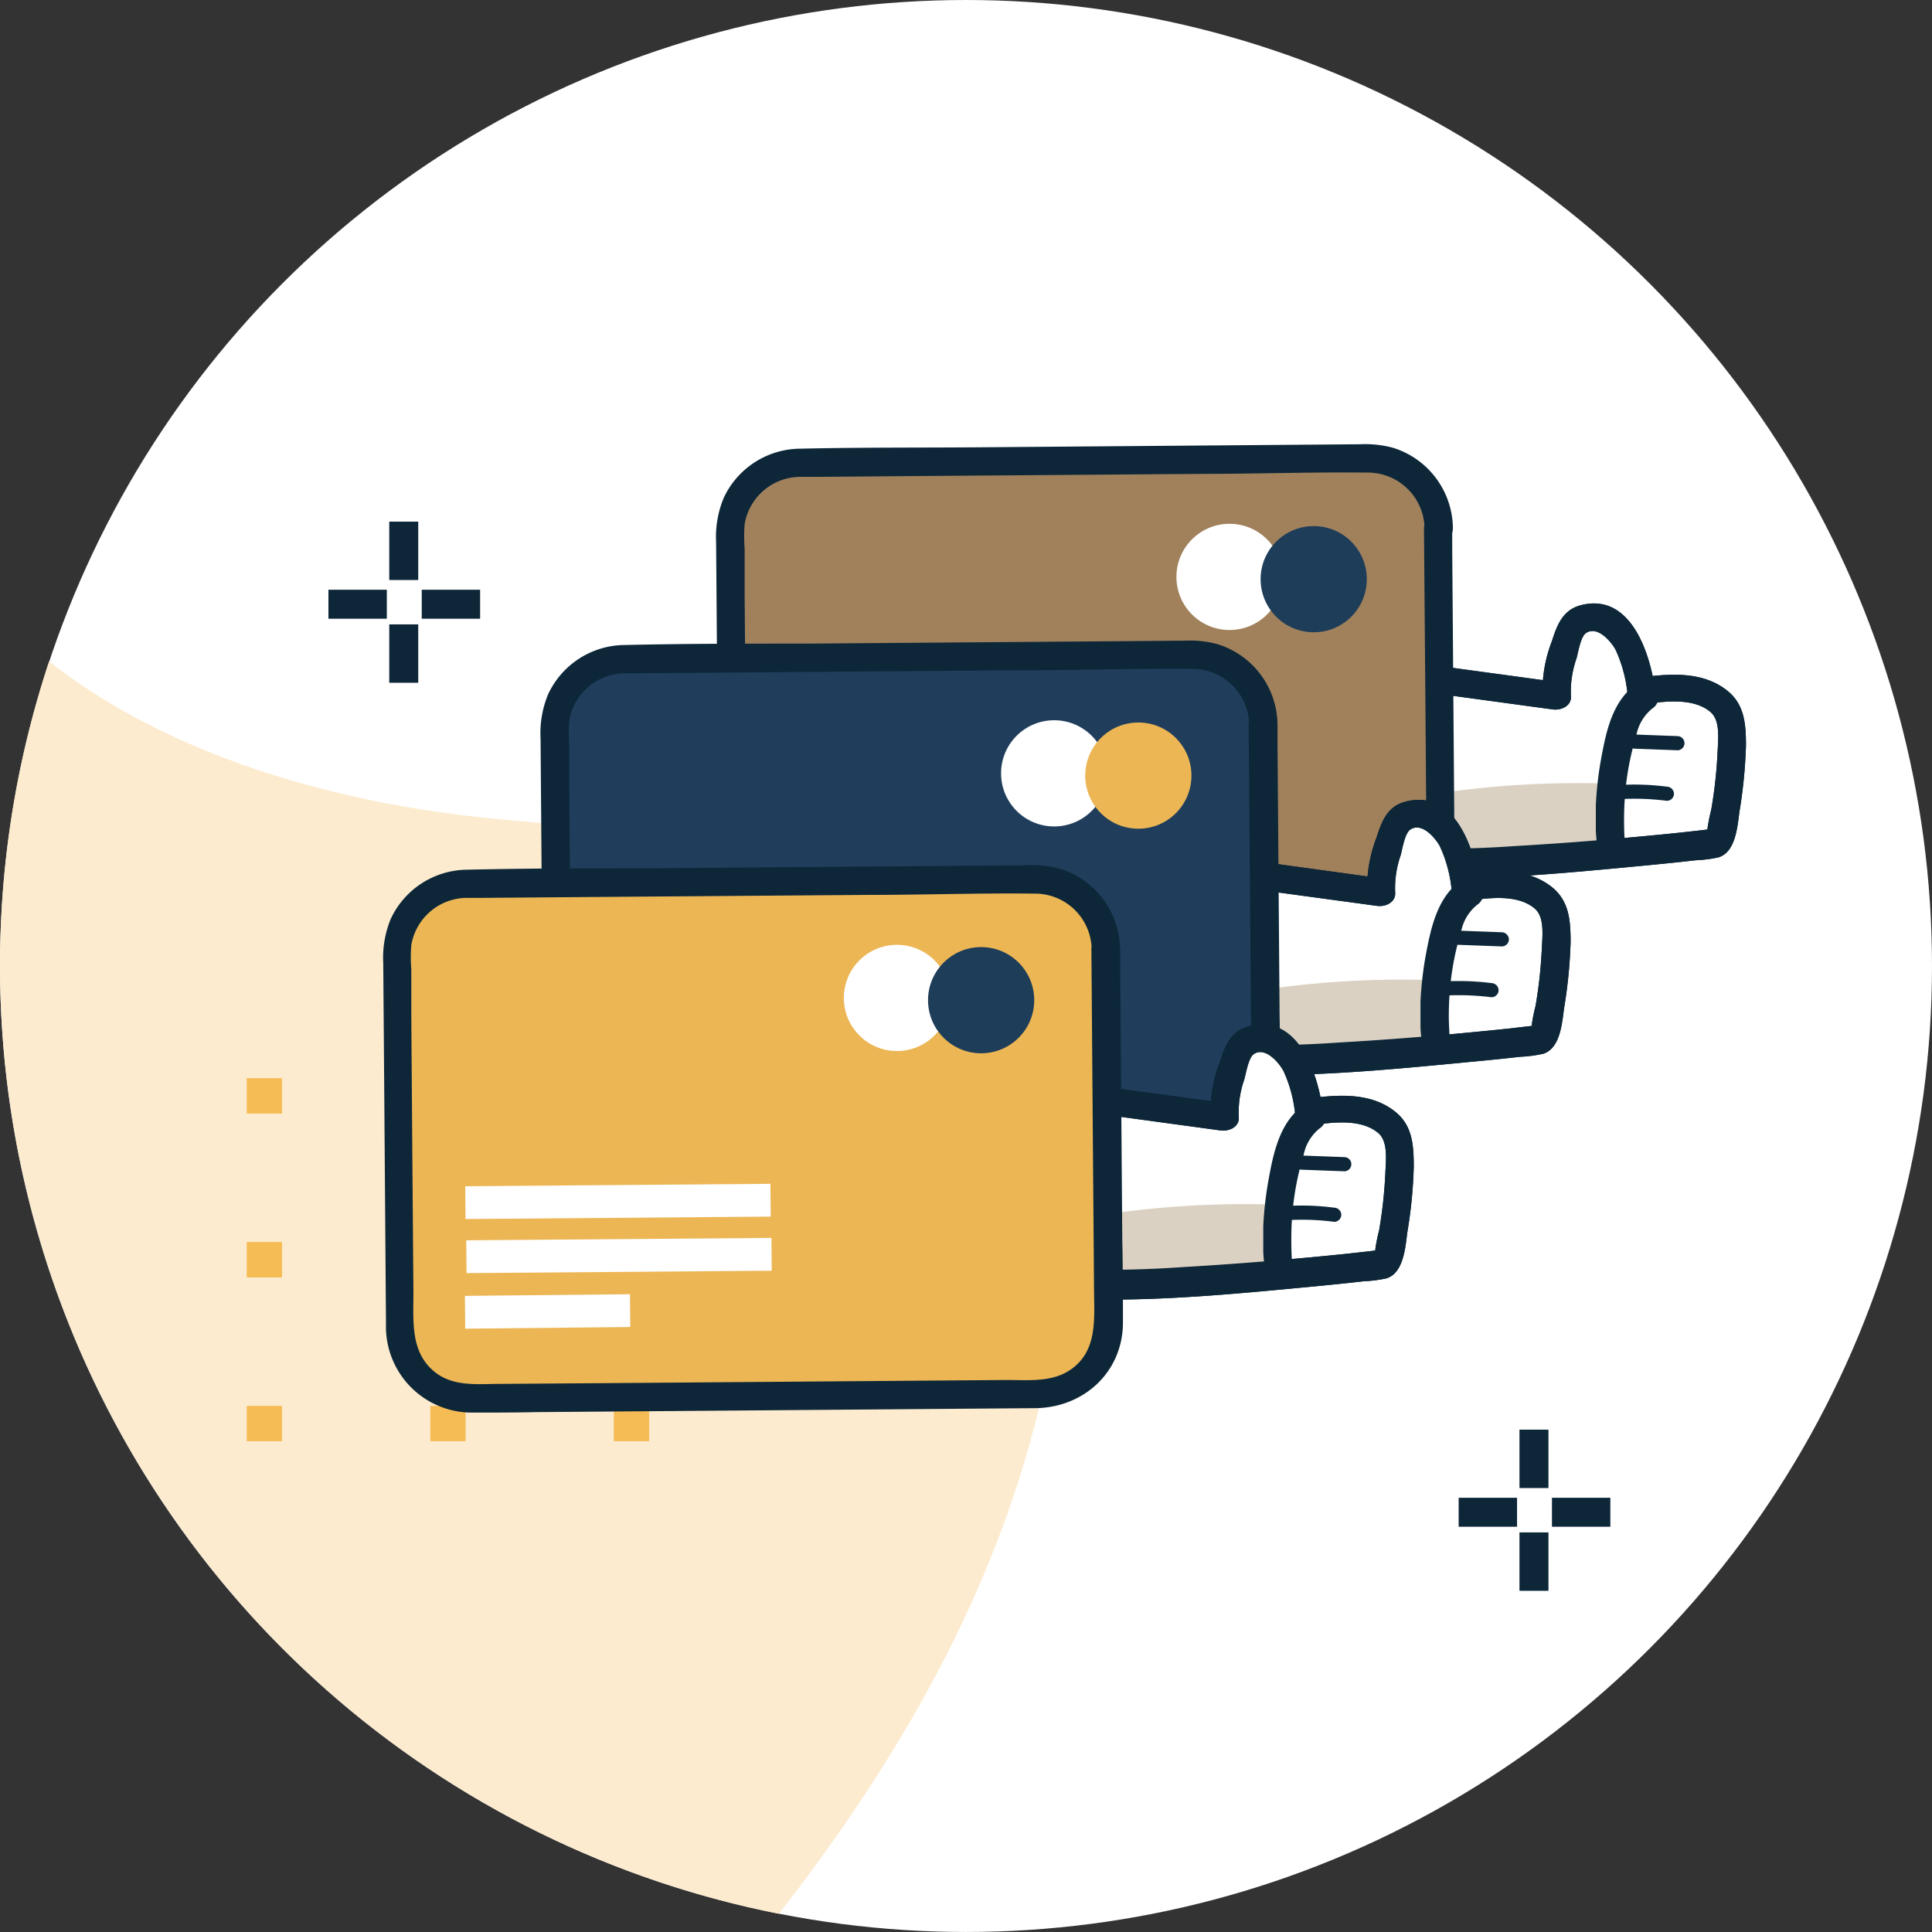 <svg width="200" height="200" viewBox="0 0 200 200" xmlns="http://www.w3.org/2000/svg">
    <rect x="0" y="0" width="200" height="200" fill="#333333" stroke="none"/>
    <g fill="none" fill-rule="evenodd">
        <g fill-rule="nonzero">
            <circle fill="#FFF" cx="100.001" cy="99.999" r="99.999"/>
            <path d="M97.605 97.622C85.38 86.413 67.06 86.364 50.55 84.692c-16.03-1.614-33.147-6.514-45.471-16.227A100.077 100.077 0 0 0 80.626 198.11c11.922-15.278 21.605-31.866 26.486-50.587 4.49-17.233 3.629-37.88-9.507-49.901z" fill="#FCEBCE"/>
            <path fill="#F5BC55" d="M25.54 111.618h3.658v3.658H25.54zM25.54 128.578h3.658v3.658H25.54zM25.54 145.538h3.658v3.658H25.54zM44.544 111.618h3.658v3.658h-3.658zM44.544 128.578h3.658v3.658h-3.658zM44.544 145.538h3.658v3.658h-3.658zM63.539 111.618h3.658v3.658h-3.658zM63.539 128.578h3.658v3.658h-3.658zM63.539 145.538h3.658v3.658h-3.658z"/>
            <path d="M142.959 89.279c10.758.782 34.31-1.8 34.584-1.956.313-.238.52-.59.577-.978.597-2.172 1.898-11.17.587-12.92-1.897-2.544-5.692-2.338-8.802-1.888-.401-2.817-1.106-6.074-3.678-7.287-1.252-.587-3.061-.333-3.59.978-.254.616-1.79 4.89-1.496 6.847l-18.153-2.465-.03 19.669z" fill="#FFF"/>
            <path d="M142.959 90.746c9.213.646 18.642-.323 27.816-1.193 1.585-.157 3.179-.313 4.763-.499a13.507 13.507 0 0 0 2.367-.303c1.77-.548 1.956-3.189 2.162-4.724.379-2.265.604-4.552.675-6.847 0-2.338-.167-4.44-2.181-5.868-2.592-1.898-6.084-1.556-9.077-1.125l1.81.978c-.558-3.795-2.612-9.869-7.698-8.5-1.829.5-2.416 2.054-2.934 3.678a14.368 14.368 0 0 0-.978 5.722l1.858-1.409-18.153-2.474a1.496 1.496 0 0 0-1.858 1.418v19.679a1.467 1.467 0 0 0 2.934 0V69.56l-1.859 1.408 18.163 2.475c.822.107 1.956-.352 1.849-1.418-.053-1.31.143-2.617.577-3.854.186-.655.42-2.23.978-2.631 1.193-.812 2.611.87 3.081 1.74a14.221 14.221 0 0 1 1.232 4.627c.118.851 1.106 1.125 1.8.978 2.103-.293 4.988-.665 6.759.802 1.056.87.821 2.768.753 4.235a47.584 47.584 0 0 1-.646 5.869 19.767 19.767 0 0 0-.391 1.956c0 .47-.352.333.147.264.978-.147.264-.186.215-.147a.802.802 0 0 1-.255 0c-.215-.117.255 0-.088 0l-.606.079-1.76.195c-1.585.176-3.16.323-4.744.47a356.52 356.52 0 0 1-12.881.978c-4.597.326-9.21.368-13.81.127-1.908-.03-1.898 2.905-.02 3.032z" fill="#0D2739"/>
            <path d="M144.553 82.863a99.45 99.45 0 0 1 22.202-1.741.587.587 0 0 1 .46.166c.066.104.09.23.068.352l-.225 6.21c.014.23-.04.458-.156.656a1.183 1.183 0 0 1-.978.303l-21.929-.176a.381.381 0 0 1-.234-.058.352.352 0 0 1-.069-.313c.159-1.925.45-3.837.87-5.722" fill="#DBD1C2"/>
            <path d="M169.494 70.764c-2.514 1.653-3.199 4.832-3.717 7.62a36.805 36.805 0 0 0-.577 4.968v2.465c0 .821.166 1.545.127 2.298l.43-1.047-.078.098 1.78-.225h-.068l.675.88v-.078l-1.027 1.8h.049a1.526 1.526 0 0 0 .978-1.81 1.487 1.487 0 0 0-1.81-.978h-.049a1.526 1.526 0 0 0-.978 1.81c.084.423.358.784.744.978.578.322 1.3.23 1.78-.225a2.67 2.67 0 0 0 .44-2.2 31.818 31.818 0 0 1-.069-2.152 31.592 31.592 0 0 1 .304-4.52c.217-1.485.544-2.953.978-4.39a4.705 4.705 0 0 1 1.614-2.69c1.574-1.037.107-3.58-1.477-2.534l-.05-.068z" fill="#0D2739"/>
            <path d="m169.21 77.503 4.46.166a.734.734 0 0 0 0-1.467l-4.46-.166a.734.734 0 0 0-.733.733c.01.401.332.724.733.734zM167.92 82.716c1.547-.075 3.098-.013 4.635.186a.743.743 0 0 0 .734-.734.753.753 0 0 0-.734-.733 26.242 26.242 0 0 0-4.636-.186.734.734 0 1 0 0 1.467z" fill="#0D2739"/>
            <path d="M142.959 90.746c9.213.646 18.642-.323 27.816-1.193 1.585-.157 3.179-.313 4.763-.499a13.507 13.507 0 0 0 2.367-.303c1.77-.548 1.956-3.189 2.162-4.724.379-2.265.604-4.552.675-6.847 0-2.338-.167-4.44-2.181-5.868-2.592-1.898-6.084-1.556-9.077-1.125l1.81.978c-.558-3.795-2.612-9.869-7.698-8.5-1.829.5-2.416 2.054-2.934 3.678a14.368 14.368 0 0 0-.978 5.722l1.858-1.409-18.153-2.474a1.496 1.496 0 0 0-1.858 1.418v19.679a1.467 1.467 0 0 0 2.934 0V69.56l-1.859 1.408 18.163 2.475c.822.107 1.956-.352 1.849-1.418-.053-1.31.143-2.617.577-3.854.186-.655.42-2.23.978-2.631 1.193-.812 2.611.87 3.081 1.74a14.221 14.221 0 0 1 1.232 4.627c.118.851 1.106 1.125 1.8.978 2.103-.293 4.988-.665 6.759.802 1.056.87.821 2.768.753 4.235a47.584 47.584 0 0 1-.646 5.869 19.767 19.767 0 0 0-.391 1.956c0 .47-.352.333.147.264.978-.147.264-.186.215-.147a.802.802 0 0 1-.255 0c-.215-.117.255 0-.088 0l-.606.079-1.76.195c-1.585.176-3.16.323-4.744.47a356.52 356.52 0 0 1-12.881.978c-4.597.326-9.21.368-13.81.127-1.908-.03-1.898 2.905-.02 3.032z" fill="#0D2739"/>
            <path d="m82.719 47.899 58.859-.462a7.248 7.248 0 0 1 7.304 7.19l.305 38.78a7.248 7.248 0 0 1-7.19 7.304l-58.86.462a7.248 7.248 0 0 1-7.304-7.19l-.305-38.78A7.248 7.248 0 0 1 82.72 47.9z" fill="#A1815C"/>
            <path d="m147.409 54.626.176 21.713.098 13.439c0 3.15.46 6.65-2.69 8.597-1.898 1.174-4.382.88-6.534.9l-11.257.088-30.018.235-10.876.088c-2.445 0-5.047.342-7.042-1.419-2.445-2.161-1.956-5.526-1.956-8.46l-.108-13.752-.117-14.514v-4.754a16.833 16.833 0 0 1 0-2.533 5.868 5.868 0 0 1 5.722-4.89h1.8l9.722-.079 29.733-.225c5.869 0 11.737-.205 17.537-.137a5.868 5.868 0 0 1 5.868 5.712c.06 1.888 2.993 1.898 2.935 0a8.803 8.803 0 0 0-6.24-8.294 11.326 11.326 0 0 0-3.394-.352l-8.598.069-30.594.244c-6.26.05-12.53 0-18.779.147a8.803 8.803 0 0 0-7.893 5.125 10.593 10.593 0 0 0-.773 4.568l.088 11.287.118 26.056a8.89 8.89 0 0 0 8.89 9.154H89.8l29.509-.234 22.134-.167a8.9 8.9 0 0 0 9.174-8.802c0-2.837 0-5.683-.069-8.53l-.215-28.207v-1.956a1.467 1.467 0 0 0-2.924-.117z" fill="#0D2739"/>
            <circle fill="#FFF" cx="127.28" cy="59.721" r="5.497"/>
            <circle fill="#1E3D59" cx="135.995" cy="59.956" r="5.497"/>
            <path fill="#FFF" d="m82.518 94.063-.034-3.393 17.087-.171.034 3.394zM82.729 88.2l-.027-3.394 31.591-.249.027 3.394zM82.622 82.61l-.026-3.394 31.59-.248.027 3.393zM124.805 109.623c10.76.773 34.311-1.8 34.585-1.956.309-.242.515-.591.577-.978.597-2.162 1.898-11.17.587-12.92-1.897-2.544-5.692-2.338-8.803-1.879-.4-2.816-1.105-6.073-3.677-7.286-1.252-.587-3.062-.343-3.59.978-.254.606-1.79 4.89-1.496 6.846l-18.183-2.533v19.728z"/>
            <path d="M124.805 111.09c9.214.636 18.643-.323 27.817-1.203 1.584-.147 3.179-.313 4.763-.489.797-.035 1.589-.14 2.367-.313 1.77-.548 1.956-3.189 2.162-4.724.38-2.264.605-4.552.675-6.847 0-2.328-.167-4.43-2.182-5.868-2.591-1.888-6.083-1.546-9.076-1.125l1.81.978c-.558-3.805-2.612-9.878-7.698-8.5-1.83.49-2.416 2.045-2.934 3.668a14.446 14.446 0 0 0-.978 5.732l1.858-1.418-18.192-2.504a1.496 1.496 0 0 0-1.859 1.418v19.728a1.467 1.467 0 0 0 2.935 0V89.895l-1.859 1.418 18.153 2.465c.832.117 1.956-.352 1.859-1.408-.053-1.31.143-2.617.577-3.854.176-.655.42-2.24.978-2.631 1.193-.822 2.611.86 3.08 1.731a14.016 14.016 0 0 1 1.223 4.636c.127.851 1.106 1.115 1.81.978 2.103-.293 4.988-.665 6.758.802 1.057.88.822 2.768.753 4.235a47.535 47.535 0 0 1-.645 5.869c-.169.644-.3 1.297-.391 1.956 0 .46-.352.323.137.254 1.027-.146.273-.185.225-.146a.831.831 0 0 1-.255 0c-.215-.118.245 0-.088 0l-.606.068-1.76.206c-1.585.166-3.16.322-4.744.469-4.29.404-8.585.73-12.882.978-4.596.324-9.208.37-13.81.137-1.868-.03-1.859 2.905.02 3.032z" fill="#0D2739"/>
            <path d="M126.4 103.197a99.402 99.402 0 0 1 22.202-1.731.528.528 0 0 1 .46.166c.062.106.086.23.068.352l-.225 6.201a.86.86 0 0 1-1.134.978l-21.929-.176a.362.362 0 0 1-.244-.059.362.362 0 0 1-.069-.303c.165-1.924.46-3.836.88-5.721" fill="#DBD1C2"/>
            <path d="M151.34 91.098c-2.513 1.663-3.198 4.89-3.716 7.62a36.952 36.952 0 0 0-.577 4.978v2.465c0 .821.166 1.535.127 2.288l.43-1.037-.078.098 1.78-.234h-.068l.675.87v-.078l-1.027 1.81h.049a1.516 1.516 0 0 0 .978-1.8 1.477 1.477 0 0 0-1.81-.979h-.049a1.526 1.526 0 0 0-.978 1.8c.089.424.366.784.753.978a1.506 1.506 0 0 0 1.78-.225 2.65 2.65 0 0 0 .44-2.2c0-.714-.068-1.428-.068-2.152a31.787 31.787 0 0 1 .303-4.519c.213-1.483.54-2.948.978-4.382a4.705 4.705 0 0 1 1.614-2.7c1.575-1.036.108-3.57-1.477-2.532l-.058-.069z" fill="#0D2739"/>
            <path d="m151.008 97.808 4.46.166a.743.743 0 0 0 .734-.734.763.763 0 0 0-.734-.733l-4.46-.166a.734.734 0 1 0 0 1.467zM149.766 103.05a27.25 27.25 0 0 1 4.636.186.743.743 0 0 0 .734-.733.763.763 0 0 0-.734-.734 27.25 27.25 0 0 0-4.636-.186.734.734 0 1 0 0 1.467z" fill="#0D2739"/>
            <path d="M124.805 111.09c9.214.636 18.643-.323 27.817-1.203 1.584-.147 3.179-.313 4.763-.489.797-.035 1.589-.14 2.367-.313 1.77-.548 1.956-3.189 2.162-4.724.38-2.264.605-4.552.675-6.847 0-2.328-.167-4.43-2.182-5.868-2.591-1.888-6.083-1.546-9.076-1.125l1.81.978c-.558-3.805-2.612-9.878-7.698-8.5-1.83.49-2.416 2.045-2.934 3.668a14.446 14.446 0 0 0-.978 5.732l1.858-1.418-18.192-2.504a1.496 1.496 0 0 0-1.859 1.418v19.728a1.467 1.467 0 0 0 2.935 0V89.895l-1.859 1.418 18.153 2.465c.832.117 1.956-.352 1.859-1.408-.053-1.31.143-2.617.577-3.854.176-.655.42-2.24.978-2.631 1.193-.822 2.611.86 3.08 1.731a14.016 14.016 0 0 1 1.223 4.636c.127.851 1.106 1.115 1.81.978 2.103-.293 4.988-.665 6.758.802 1.057.88.822 2.768.753 4.235a47.535 47.535 0 0 1-.645 5.869c-.169.644-.3 1.297-.391 1.956 0 .46-.352.323.137.254 1.027-.146.273-.185.225-.146a.831.831 0 0 1-.255 0c-.215-.118.245 0-.088 0l-.606.068-1.76.206c-1.585.166-3.16.322-4.744.469-4.29.404-8.585.73-12.882.978-4.596.324-9.208.37-13.81.137-1.868-.03-1.859 2.905.02 3.032z" fill="#0D2739"/>
            <path d="m64.57 68.238 58.858-.462a7.248 7.248 0 0 1 7.305 7.19l.304 38.78a7.248 7.248 0 0 1-7.19 7.304l-58.859.463a7.248 7.248 0 0 1-7.304-7.191l-.305-38.78a7.248 7.248 0 0 1 7.19-7.304z" fill="#203E5B"/>
            <path d="m129.256 74.97.176 21.713.098 13.439c0 3.14.46 6.65-2.69 8.587-1.956 1.174-4.382.89-6.534.9l-11.257.088-30.027.235-10.867.088c-2.445 0-5.057.352-7.042-1.409-2.445-2.161-1.956-5.526-1.956-8.46L59.049 96.4l-.117-14.524V77.13a16.96 16.96 0 0 1 0-2.543 5.868 5.868 0 0 1 5.722-4.89h1.8l9.721-.078 29.734-.235c5.868 0 11.737-.196 17.537-.137a5.868 5.868 0 0 1 5.868 5.722c.059 1.887 2.993 1.887 2.935 0a8.803 8.803 0 0 0-6.24-8.294 11.052 11.052 0 0 0-3.394-.353l-8.608.069-30.584.235c-6.26 0-12.53 0-18.78.146a8.803 8.803 0 0 0-7.912 5.125 10.495 10.495 0 0 0-.772 4.578l.088 11.277.205 26.066a8.89 8.89 0 0 0 8.89 9.155h6.573l29.509-.225 22.134-.176c5.037 0 9.135-3.668 9.174-8.803 0-2.846 0-5.692-.068-8.529l-.215-28.208v-1.956a1.497 1.497 0 1 0-2.993-.107z" fill="#0D2739"/>
            <circle fill="#FFF" cx="109.127" cy="80.056" r="5.497"/>
            <circle fill="#ECB655" cx="117.841" cy="80.29" r="5.497"/>
            <path fill="#FFF" d="m64.56 114.577-.027-3.394 17.086-.134.027 3.394zM64.58 108.55l-.026-3.395 31.591-.248.027 3.394zM64.464 102.95l-.026-3.394 31.59-.248.027 3.394zM108.57 132.862c10.758.783 34.32-1.8 34.594-1.956.31-.241.516-.59.577-.978.587-2.172 1.897-11.17.587-12.92-1.898-2.544-5.693-2.338-8.803-1.888-.4-2.817-1.115-6.074-3.687-7.287-1.252-.587-3.062-.333-3.59.978-.244.607-1.78 4.89-1.486 6.847l-18.193-2.514v19.718z"/>
            <path d="M108.57 134.33c9.223.635 18.651-.324 27.826-1.194 1.584-.157 3.178-.313 4.763-.499a13.752 13.752 0 0 0 2.367-.303c1.77-.548 1.956-3.189 2.152-4.724.388-2.263.614-4.551.674-6.847 0-2.337-.156-4.44-2.17-5.868-2.593-1.898-6.085-1.555-9.077-1.125l1.8.978c-.548-3.795-2.602-9.869-7.688-8.5-1.83.5-2.426 2.055-2.935 3.678a14.368 14.368 0 0 0-.978 5.722l1.859-1.409L109 111.765a1.496 1.496 0 0 0-1.859 1.418v19.718a1.467 1.467 0 1 0 2.935 0v-19.757l-1.849 1.408 18.153 2.475c.831.108 1.956-.352 1.858-1.418-.06-1.31.132-2.618.568-3.854.186-.655.43-2.23.978-2.63 1.183-.813 2.611.87 3.08 1.74a13.967 13.967 0 0 1 1.223 4.626c.128.851 1.106 1.125 1.81.978 2.093-.303 4.988-.665 6.758.802 1.057.871.812 2.768.753 4.236a47.584 47.584 0 0 1-.645 5.868 17.302 17.302 0 0 0-.391 1.956c0 .47-.352.333.137.264 1.027-.146.273-.186.225-.146a.822.822 0 0 1-.265 0c-.205-.118.255 0-.078 0l-.606.078-1.76.195c-1.585.176-3.17.323-4.744.47-4.294.4-8.588.733-12.891.978-4.597.326-9.21.368-13.81.127-1.967-.03-1.967 2.905-.01 3.032z" fill="#0D2739"/>
            <path d="M110.115 126.436a100.028 100.028 0 0 1 22.202-1.731.597.597 0 0 1 .47.166c.057.108.08.23.068.352l-.225 6.211c.014.23-.04.457-.156.655a1.183 1.183 0 0 1-.979.304l-21.948-.176a.274.274 0 0 1-.313-.372c.168-1.924.459-3.835.87-5.722" fill="#DBD1C2"/>
            <path d="M135.065 114.347c-2.513 1.653-3.208 4.832-3.716 7.62a36.805 36.805 0 0 0-.577 4.968v2.465c0 .821.156 1.545.127 2.288l.43-1.036-.078.097 1.77-.225h-.058l.674.88v-.078l-.978 1.8a1.516 1.516 0 0 0 .978-1.81 1.467 1.467 0 0 0-1.8-1.026h-.048a1.536 1.536 0 0 0-1.017 1.75c.088.424.366.785.753.979.58.322 1.303.227 1.78-.235a2.64 2.64 0 0 0 .44-2.191 31.818 31.818 0 0 1-.068-2.152c-.012-1.512.089-3.022.303-4.519.213-1.486.54-2.955.978-4.391a4.656 4.656 0 0 1 1.614-2.69c1.574-1.037.107-3.58-1.477-2.533l-.03.039z" fill="#0D2739"/>
            <path d="m134.733 121.086 4.45.166a.734.734 0 0 0 0-1.467l-4.45-.166a.724.724 0 0 0-.734.733.763.763 0 0 0 .734.734zM133.481 126.3c1.548-.081 3.1-.019 4.636.185a.743.743 0 0 0 .734-.734.753.753 0 0 0-.734-.733 25.303 25.303 0 0 0-4.636-.186.734.734 0 1 0 0 1.467z" fill="#0D2739"/>
            <path d="M108.57 134.33c9.223.635 18.651-.324 27.826-1.194 1.584-.157 3.178-.313 4.763-.499a13.752 13.752 0 0 0 2.367-.303c1.77-.548 1.956-3.189 2.152-4.724.388-2.263.614-4.551.674-6.847 0-2.337-.156-4.44-2.17-5.868-2.593-1.898-6.085-1.555-9.077-1.125l1.8.978c-.548-3.795-2.602-9.869-7.688-8.5-1.83.5-2.426 2.055-2.935 3.678a14.368 14.368 0 0 0-.978 5.722l1.859-1.409L109 111.765a1.496 1.496 0 0 0-1.859 1.418v19.718a1.467 1.467 0 1 0 2.935 0v-19.757l-1.849 1.408 18.153 2.475c.831.108 1.956-.352 1.858-1.418-.06-1.31.132-2.618.568-3.854.186-.655.43-2.23.978-2.63 1.183-.813 2.611.87 3.08 1.74a13.967 13.967 0 0 1 1.223 4.626c.128.851 1.106 1.125 1.81.978 2.093-.303 4.988-.665 6.758.802 1.057.871.812 2.768.753 4.236a47.584 47.584 0 0 1-.645 5.868 17.302 17.302 0 0 0-.391 1.956c0 .47-.352.333.137.264 1.027-.146.273-.186.225-.146a.822.822 0 0 1-.265 0c-.205-.118.255 0-.078 0l-.606.078-1.76.195c-1.585.176-3.17.323-4.744.47-4.294.4-8.588.733-12.891.978-4.597.326-9.21.368-13.81.127-1.967-.03-1.967 2.905-.01 3.032z" fill="#0D2739"/>
            <path d="m48.292 91.477 58.858-.462a7.248 7.248 0 0 1 7.305 7.19l.304 38.78a7.248 7.248 0 0 1-7.19 7.304l-58.858.463a7.248 7.248 0 0 1-7.305-7.19l-.304-38.78a7.248 7.248 0 0 1 7.19-7.305z" fill="#ECB655"/>
            <path d="m112.98 98.209.167 21.713.107 13.439c0 3.15.46 6.65-2.69 8.597-1.956 1.174-4.381.88-6.543.9l-11.248.088-30.027.235-10.905.078c-2.445 0-5.057.352-7.042-1.408-2.446-2.162-1.956-5.527-2.005-8.46l-.108-13.753-.108-14.514v-4.754a15.65 15.65 0 0 1 0-2.533 5.868 5.868 0 0 1 5.712-4.89h1.8l9.78-.079 29.734-.225c5.869 0 11.737-.205 17.537-.136a5.868 5.868 0 0 1 5.869 5.712c.058 1.887 2.993 1.897 2.934 0a8.803 8.803 0 0 0-6.24-8.295 11.365 11.365 0 0 0-3.394-.352l-8.607.069-30.594.244c-6.25 0-12.52 0-18.78.147a8.803 8.803 0 0 0-7.893 5.125 10.593 10.593 0 0 0-.762 4.568l.088 11.287.195 26.066a8.9 8.9 0 0 0 8.89 9.154c2.192 0 4.392 0 6.574-.049l29.518-.234 22.134-.176c5.037 0 9.135-3.668 9.174-8.803 0-2.836 0-5.683-.068-8.529l-.215-28.208v-1.956a1.492 1.492 0 0 0-2.984-.068z" fill="#0D2739"/>
            <circle fill="#FFF" cx="92.852" cy="103.305" r="5.497"/>
            <circle fill="#1E3D59" cx="101.566" cy="103.539" r="5.497"/>
            <path fill="#FFF" d="m48.16 137.543-.034-3.394 17.087-.17.034 3.393zM48.296 131.791l-.027-3.394 31.591-.248.027 3.394zM48.19 126.192l-.027-3.394 31.59-.248.027 3.394z"/>
        </g>
        <g fill="#0D2739">
            <path d="M40.295 60.043h3V54h-3zM40.295 70.68h3v-6.044h-3zM34 64.05h6.044v-3H34zM43.658 64.05h6.044v-3h-6.044z"/>
        </g>
        <g fill="#0D2739">
            <path d="M157.295 154.042h3v-6.044h-3zM157.295 164.679h3v-6.044h-3zM151 158.048h6.044v-3H151zM160.658 158.048h6.044v-3h-6.044z"/>
        </g>
    </g>
</svg>
